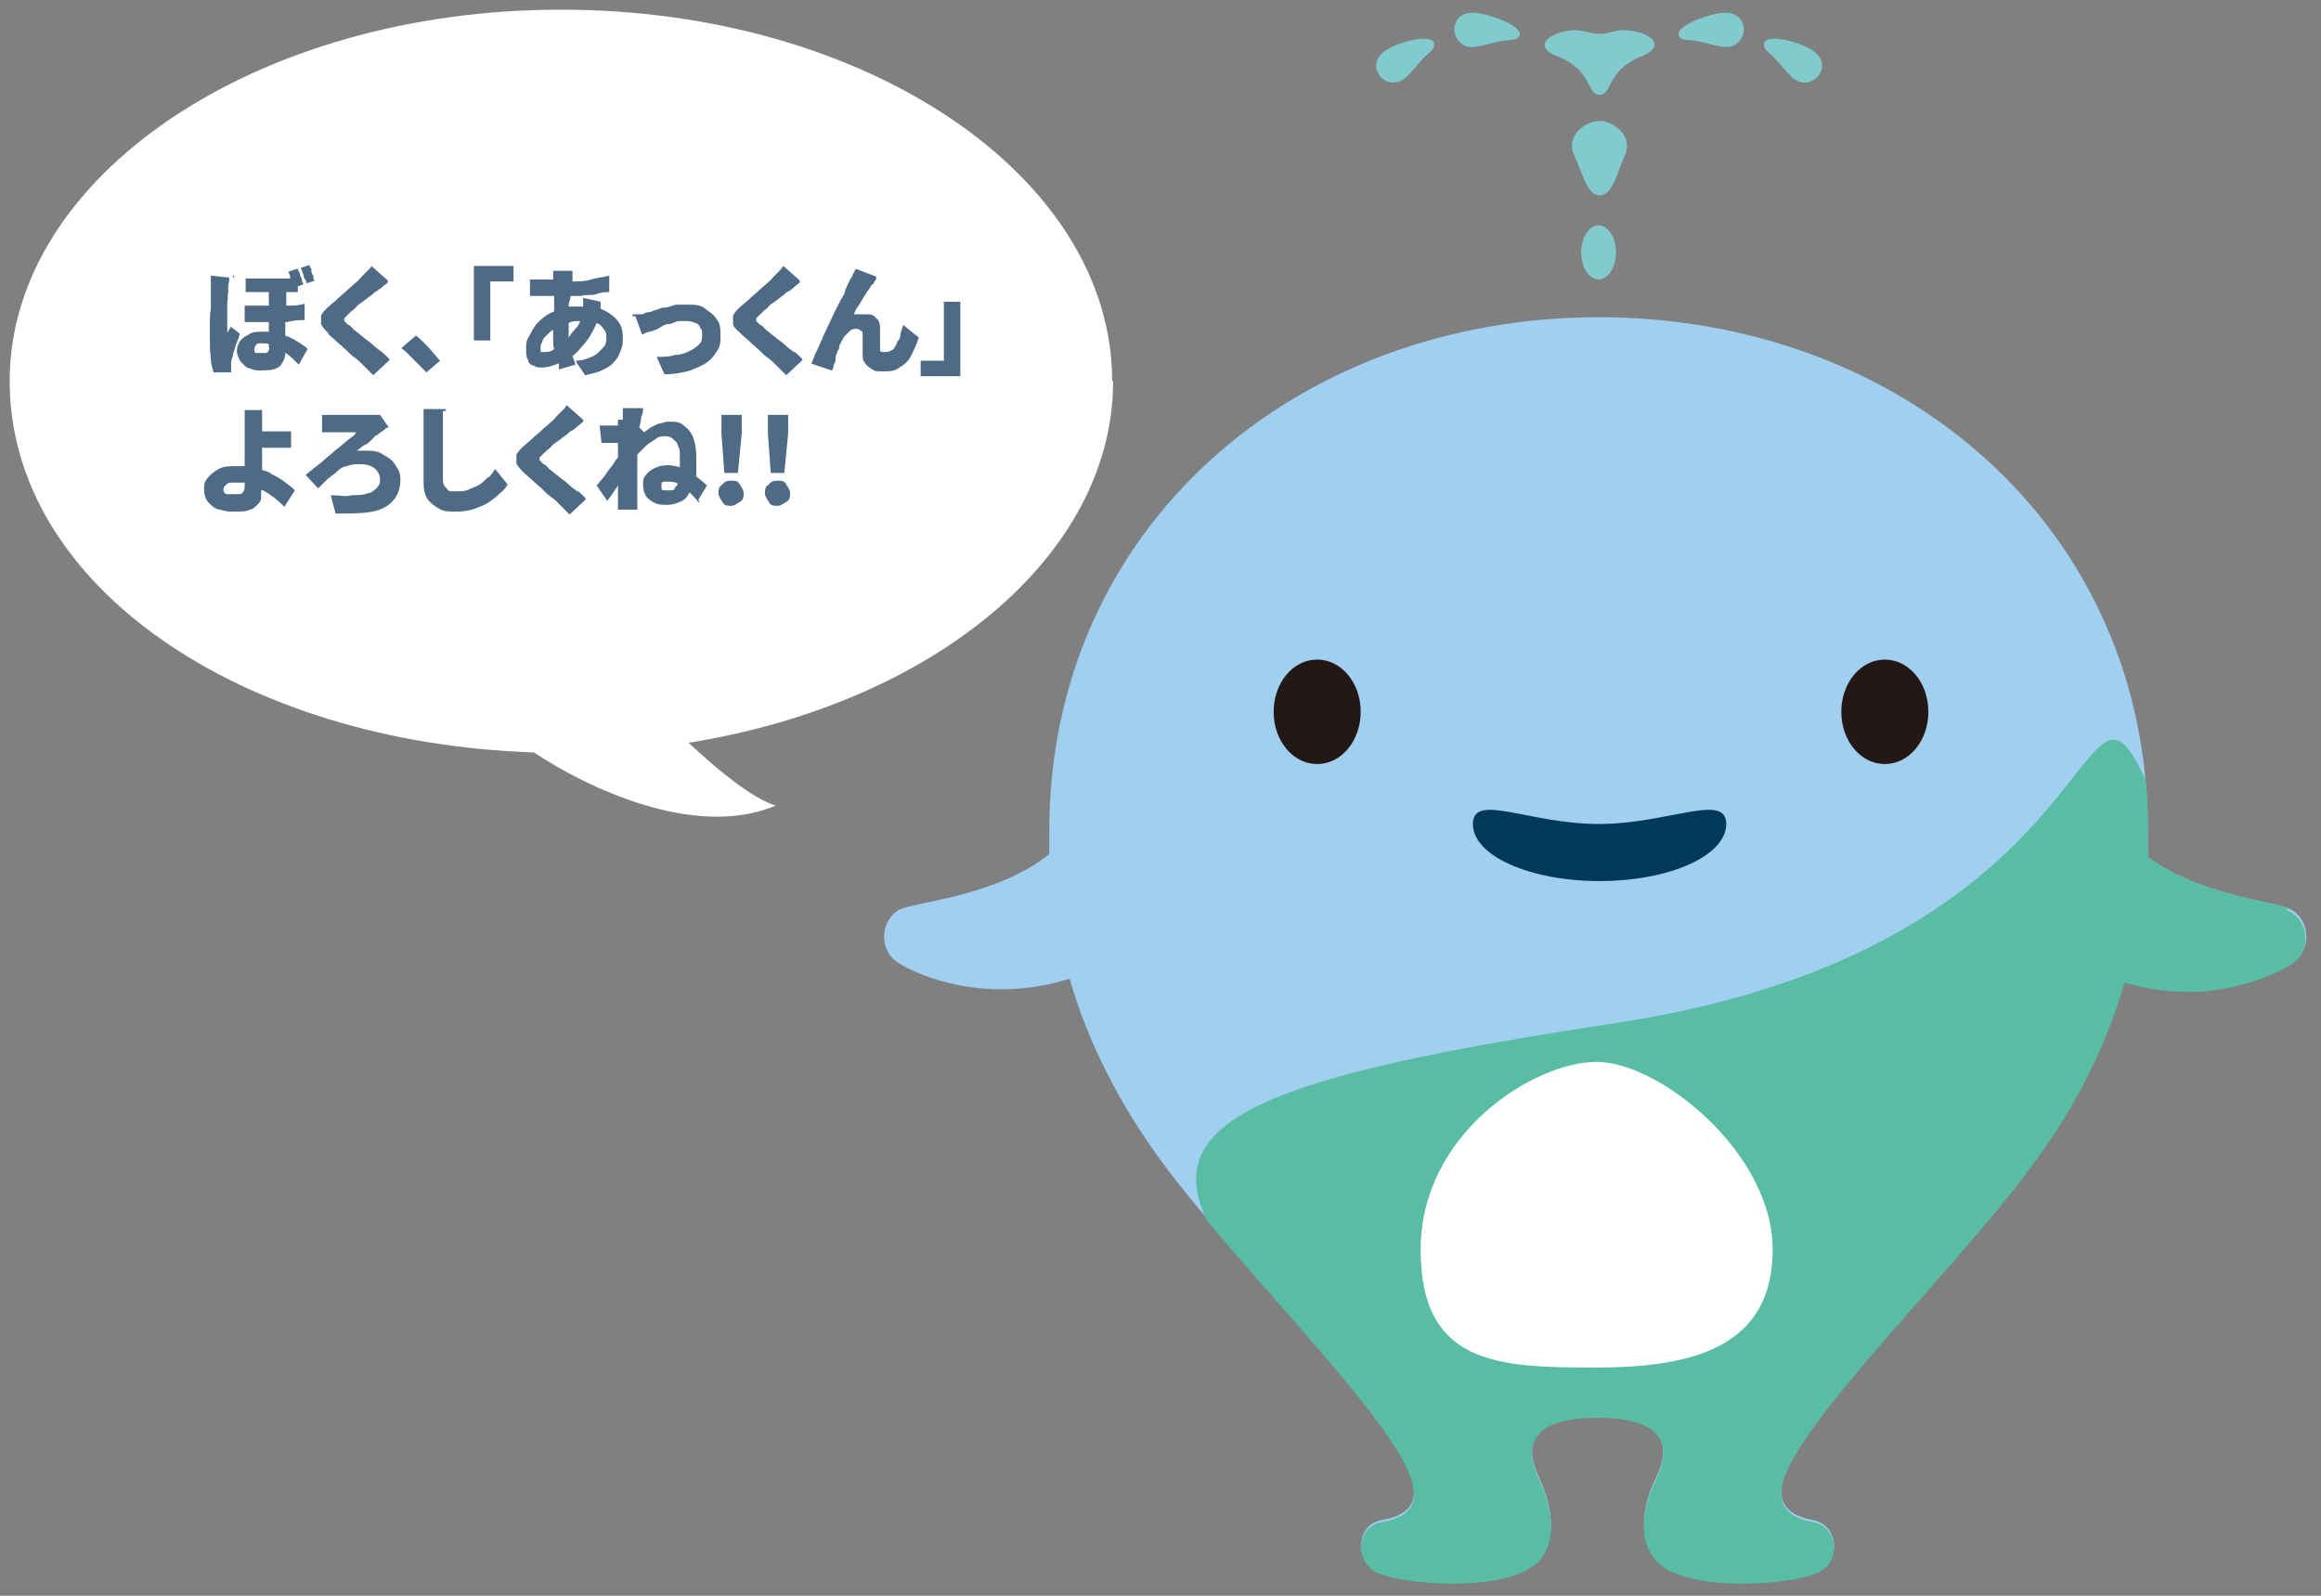 <?xml version="1.0" encoding="UTF-8"?>
<svg id="_レイヤー_1" xmlns="http://www.w3.org/2000/svg" version="1.1" viewBox="0 0 240 165">
  <rect x="0" y="0" width="240" height="165" fill="#808080" stroke="none"/>
  <!-- Generator: Adobe Illustrator 29.6.1, SVG Export Plug-In . SVG Version: 2.1.1 Build 9)  -->
  <defs>
    <style>
      .st0 {
        fill: #59bca5;
      }

      .st1 {
        fill: #4e6a85;
      }

      .st2 {
        fill: #003959;
      }

      .st3 {
        fill: #231815;
      }

      .st4 {
        fill: #fff;
      }

      .st5 {
        fill: #a0cfef;
      }

      .st6 {
        fill: #81cace;
      }
    </style>
  </defs>
  <path class="st4" d="M115,39.4C115,18.2,89.5,1,58,1S1,18.2,1,39.4s24,37.4,54.2,38.4c5.6,3.7,16.7,9,25,5.5h0c-2.5-.8-6-3.7-9-6.5,25.1-4,43.9-19.2,43.9-37.4Z"/>
  <path class="st5" d="M236.7,93.9c-2-.7-9.6-1.5-14.6-5.3v-2.7c0-31.4-25.4-53.1-56.8-53.1s-56.8,21.8-56.8,53.1,0,1.6,0,2.4c-5,4.1-13,4.9-15.1,5.6-2.2.7-2.8,4.1-.6,5.6,2.1,1.4,9.2,4.4,17.8,1.7,2,6.9,5.3,13.1,9.3,18.6,6.4,8.9,20.7,23.1,25,30.7,3,5.2.2,6.3-2.1,6.7s-2.9,3.7-.6,5.1c2.4,1.4,14.4,2.4,17.2-1.4,1.9-2.5.6-6.2-.2-8-1-2.1-2.5-6.5,6-6.5s7,4.4,6,6.5c-.9,1.8-2.1,5.5-.2,8,2.8,3.8,14.8,2.8,17.2,1.4,2.3-1.3,1.7-4.6-.6-5.1-2.3-.4-5.1-1.6-2.1-6.7,4.3-7.6,18.7-21.9,25-30.7,4-5.4,7.2-11.6,9.2-18.4,8.4,2.4,15.3-.5,17.4-1.9,2.2-1.5,1.6-4.9-.6-5.6"/>
  <path class="st0" d="M236.7,93.9c-2-.7-9.6-1.5-14.6-5.3v-2.6c0-1.9,0-3.7-.3-5.5l-.2-.4c-6.8-14.3-3.8,18-54.6,25.7-35.8,5.4-47.2,9.9-42.2,20.4h0c7,8.4,16.7,18.5,20.1,24.5,3,5.2.2,6.3-2.1,6.7s-2.9,3.7-.6,5.1c2.4,1.4,14.4,2.4,17.2-1.4,1.9-2.5.6-6.2-.2-8-1-2.1-2.5-6.5,6-6.5s7,4.4,6,6.5c-.9,1.8-2.1,5.5-.2,8,2.8,3.8,14.8,2.8,17.2,1.4,2.3-1.3,1.7-4.6-.6-5.1-2.3-.4-5.1-1.6-2.1-6.7,4.3-7.6,18.7-21.8,25-30.7,4-5.4,7.2-11.6,9.2-18.4,3,.9,5.9,1.1,8.3.9h0c4.4-.4,7.7-2,9-2.8,2.2-1.5,1.6-4.9-.6-5.6l.3-.2h0Z"/>
  <path class="st3" d="M199.4,73.6c0,3-2,5.4-4.5,5.4s-4.5-2.4-4.5-5.4,2-5.4,4.5-5.4,4.5,2.4,4.5,5.4"/>
  <path class="st3" d="M140.7,73.6c0,3-2,5.4-4.5,5.4s-4.5-2.4-4.5-5.4,2-5.4,4.5-5.4,4.5,2.4,4.5,5.4"/>
  <path class="st6" d="M167.1,26.1c0,1.5-.8,2.8-1.8,2.8s-1.8-1.3-1.8-2.8.8-2.8,1.8-2.8,1.8,1.3,1.8,2.8"/>
  <path class="st6" d="M165.4,20.2c1.4,0,1.8-2.4,2.6-4.1,1-2-1.2-3.6-2.6-3.6s-3.6,1.5-2.6,3.6c.8,1.7,1.3,4.1,2.6,4.1"/>
  <path class="st6" d="M165.4,9.8c1.4,0,.6-2.5,4.4-4,2.1-.8,1.5-2.2-1-2.6-1.7-.3-2.1.3-3.4.3s-1.8-.6-3.4-.3c-2.5.5-3.1,1.8-1,2.6,3.8,1.5,3,4,4.4,4"/>
  <path class="st6" d="M157.1,3.7c-.2.4-.5.4-1.6.5-1.5.2-3.1,1-4.1.5-.9-.5-1.3-1.6-.8-2.5.5-.9,1.5-1,2.5-.8,1.6.3,4.5,1.4,4,2.4"/>
  <path class="st6" d="M148.3,4.6c0,.4-.2.6-1,1.3-1,1-1.9,2.5-2.9,2.6-1,.2-1.9-.5-2.1-1.5-.1-1,.6-1.6,1.5-2.1,1.4-.7,4.3-1.4,4.5-.4"/>
  <path class="st6" d="M173.6,3.7c.2.4.5.4,1.6.5,1.5.2,3.1,1,4.1.5.9-.5,1.3-1.6.8-2.5-.5-.9-1.5-1-2.5-.8-1.6.3-4.5,1.4-4,2.4"/>
  <path class="st6" d="M182.4,4.6c0,.4.2.6,1,1.3,1,1,1.9,2.5,2.9,2.6,1,.2,1.9-.5,2.1-1.5.1-1-.6-1.6-1.5-2.1-1.4-.7-4.3-1.4-4.5-.4"/>
  <path class="st2" d="M178.5,85.2c0,3.3-5.9,5.9-13.1,5.9s-13.1-2.6-13.1-5.9,5.8,0,13,0,13.2-3.3,13.2,0"/>
  <path class="st4" d="M165.1,109.8c-6.5,0-18.2,7.4-18.2,19.4s8.1,12.2,18.2,12.2,18.2-2.2,18.2-12.2-11.7-19.4-18.2-19.4"/>
  <g>
    <path class="st1" d="M31.7,29.3l.9-.3c-.2,0-.2-.3-.2-.5-.2-.2-.2-.4-.2-.6s-.2-.3-.2-.5l-.9.3c.1.2.2.5.3.8,0,.3.3.5.3.8Z"/>
    <path class="st1" d="M22.2,38.5h1.7v-1.1c0-.2.2-.5.2-.8.1-.3.2-.6.3-1,.2-.4.3-.7.4-1.1l-.9-.7c-.1,0-.2.3-.2.3l-.2.3c0,0,0,.3,0,.3v-1.2c0-.4,0-.7,0-1.1s0-.7,0-1.1c.1-.4,0-.7.1-1,0-.3,0-.6,0-.6,0,0,0,0,0-.3.1-.2.1-.3.1-.5,0,0,0-.1,0-.2l-1.9-.2v1.3c0,.2,0,.5,0,.9,0,.4,0,.8,0,1.3-.1.4-.1.9-.1,1.4v1.4c0,.8,0,1.5.1,2.2,0,.7.2,1.2.3,1.5Z"/>
    <path class="st1" d="M31.2,35.6c-.3-.2-.6-.4-1-.6-.2-.1-.4-.2-.7-.3v-1.4h.2c.7-.2,1.3-.2,1.8-.2v-1.7c-.6.2-1.2.2-1.9.2h0v-1.4h1.2v-.6l.6-.2c0,0-.2-.3-.2-.5,0-.2-.2-.4-.2-.6s-.2-.3-.2-.5h-.1l-.9.3c0,0,.2.3.2.5,0,0,0,.1,0,.2-.3,0-.5,0-.8,0h-3.8v1.4h2.4v1.4h-2.5v1.7h2.5v1c-.2,0-.5,0-.7,0-.6,0-1,0-1.4.3-.4.2-.7.4-.9.7-.2.3-.3.6-.3,1s.2.8.4,1.1c.3.3.6.7,1,.7.4.2.5.2,1.3.2s1.4-.1,1.8-.5c.3-.4.5-.8.5-1.3,0,0,.1,0,.2.1.4.3.8.7,1.2,1.1l.9-1.6c0-.1-.3-.3-.6-.5ZM27.8,36.2c0,.1-.2.3-.3.3h-1c-.2,0-.2-.2-.2-.4s.1-.4.2-.4c0-.2.2-.2.6-.2s.5,0,.7.1v.2c0,0,.1.3,0,.4Z"/>
    <path class="st1" d="M24.1,28.5h0s0,0,0,.2h.1s0-.2,0-.2Z"/>
    <path class="st1" d="M33.9,34.5c.3.3.6.5.9.8.3.3.7.6,1,.9s.6.6.9.8c.3.2.5.4.7.6l1.2,1.2,1.7-1.6c-.2-.3-.5-.5-.8-.8-.3-.2-.7-.5-1-.8s-.7-.5-1-.8c-.3-.2-.6-.5-.9-.7-.2-.2-.4-.5-.6-.5l-.4-.4v-.3l.4-.4c.2-.2.4-.4.7-.6.2-.3.5-.5.8-.7s.5-.4.8-.6.5-.5.7-.5c0-.1.3-.2.5-.4s.4-.3.6-.5h0v-.2l-1.7-1.5c0,.1-.2.3-.4.5l-.6.6c-.2.2-.4.5-.7.7-.3.3-.6.5-.9.8s-.6.5-.9.8-.6.5-.8.7c-.5.4-.7.7-.9,1,0,.3,0,.6,0,.9.1.3.4.6.8,1Z"/>
    <path class="st1" d="M44.1,38.6s0,0,0,0h0c0,0,0,0,0,0Z"/>
    <path class="st1" d="M45.5,37.3c-.2-.2-.4-.5-.7-.8-.3-.4-.6-.7-.9-1-.3-.3-.6-.6-.9-.8l-1.5,1.3c.3.2.6.5.9.8l.9.9c.3.3.6.6.8.8l1.4-1.2Z"/>
    <polygon class="st1" points="49 27.6 49 35.2 50.7 35.2 50.7 29.1 53.1 29.1 53.1 27.5 49 27.5 49 27.6"/>
    <path class="st1" d="M63.6,37.3c.3-.3.4-.6.6-1.1s.2-.7.2-1.3-.1-1.2-.5-1.7c-.3-.4-.8-.8-1.4-1.1-.1,0-.2-.1-.4-.2,0-.1,0-.2,0-.3v-.4h0l-1.8-.4v.9h-1.2c-.1,0-.2,0-.3,0v-.3c.1-.3.2-.5.2-.8h1.1c.6-.2,1.1,0,1.6-.2.5-.2.9-.2,1.3-.2v-1.7c-.7.2-1.3.2-1.9.4-.6.2-1.2.2-1.9.2h0c0-.2,0-.3,0-.5v-.6h-2v1.1h0v-.2h-2.4v1.7h2.5v1.6c-.3.1-.6.3-.8.4-.4.3-.8.6-1.1,1s-.5.8-.7,1.2c-.3.4-.3.8-.3,1.3s0,.8.2,1.1c0,.3.3.6.6.6.3.2.4.2.9.2s1.1-.2,1.6-.4c0,0,0,0,.1,0,0,.2,0,.4,0,.6l1.7-.5c-.1-.3-.2-.6-.3-.9.3-.2.6-.5.9-.9.4-.4.8-.9,1.1-1.5.2-.3.3-.6.5-1,.3.1.5.3.7.6.3.3.3.6.3.9s0,.7-.3,1-.5.6-1,.9c-.5.2-1.1.5-1.9.5l1,1.5c.8-.2,1.4-.3,1.9-.6.5-.2.9-.5,1.2-.9ZM56.3,36.4h-.4v-.4c0-.2,0-.4.2-.7,0-.3.3-.5.6-.8.2-.2.3-.3.5-.4v1.1c0,.3,0,.6.1.9,0,0,0,0,0,0-.4.3-.7.3-1,.3ZM59.5,34c-.3.3-.5.6-.7.9v-1.5c.3-.2.7-.2,1.2-.2-.1.3-.3.6-.5.8Z"/>
    <path class="st1" d="M74.1,33c-.3-.5-.7-.7-1.2-1.1s-1.1-.4-1.8-.4h-1.2c-.4.1-.8.3-1.2.3-.4,0-.8.3-1.1.3-.3.2-.6.2-.8.2-.2.2-.4.2-.7.2h-.7v.2h.3l.7,1.9c.2-.1.5-.3.8-.3.3-.1.7-.2,1-.4.3-.2.6-.4,1-.4.3,0,.7-.3,1-.3h.9c.3,0,.6.1.8.2.2,0,.5.3.5.5.2.2.2.3.2.7s0,.7-.3,1c-.3.3-.6.5-1,.7-.4.2-.9.4-1.5.4-.6.2-1.2.2-1.9.2l.8,1.8c1.1,0,2-.2,2.7-.4.7-.3,1.3-.5,1.8-.9.4-.3.7-.7,1-1.2.3-.5.3-.8.3-1.5s0-1.2-.4-1.7Z"/>
    <path class="st1" d="M82.1,36.4c-.3-.2-.7-.5-1-.8-.3-.3-.7-.5-1-.8-.3-.2-.6-.5-.9-.7-.2-.2-.4-.5-.6-.5-.2-.2-.4-.4-.4-.4v-.3c0,0,.2-.2.4-.4.2-.2.4-.4.7-.6.2-.3.5-.5.8-.7.3-.2.5-.4.8-.6.3-.2.5-.5.7-.5.1-.1.3-.2.5-.4.2-.2.4-.3.6-.5h0v-.2l-1.7-1.5c-.1.1-.2.3-.4.5-.2.2-.4.4-.6.6s-.4.5-.7.7c-.3.3-.6.5-.9.8-.3.3-.6.5-.9.8s-.6.5-.8.7c-.5.4-.7.7-.9,1v.9c0,.3.4.6.8,1,.3.3.6.5.9.8.3.3.7.6,1,.9s.6.6.9.8q.3.2.7.6c.4.4.8.8,1.2,1.2l1.7-1.6c-.2-.3-.5-.5-.8-.8Z"/>
    <path class="st1" d="M93.1,34.7c0,.4-.4.6-.4.9-.2.3-.3.6-.5.6-.2.2-.6.2-.6.2h-.4c-.2,0-.2-.2-.2-.4v-1.9c0-.5,0-.9-.4-1.2-.3-.4-.6-.4-1.1-.4h-1.2c.1-.3.2-.5.4-.8.2-.2.3-.5.5-.8s.3-.5.5-.8c.2-.2.3-.5.5-.7.2,0,.2-.3.2-.3.2-.1.2-.3.2-.3h0v-.2l-2.1-.8c-.2.3-.3.6-.4.8-.1.2-.3.4-.3.6-.1,0-.2.4-.4.8,0,.4-.4.8-.6,1.3-.3.5-.5,1-.8,1.6-.3.6-.5,1.1-.8,1.7-.2.5-.5,1.1-.7,1.6-.3.5-.4,1-.6,1.4l2.1.7c.2-.2.2-.4.2-.6.2-.2.2-.4.2-.7s.2-.5.2-.7c.2-.2.2-.4.2-.6.2-.3.3-.6.5-.9.2-.2.4-.4.6-.6s.5-.2.7-.2.4.2.4.2c.2,0,.2.2.2.4v2.1c0,.3,0,.6.3.9.1.2.4.4.7.6s.4.2,1.1.2,1.2,0,1.7-.4c.5-.3.9-.6,1.2-1.2.3-.6.6-1.2.8-1.9l-1.6-1.3c-.1.4-.3.8-.3,1.1Z"/>
    <polygon class="st1" points="97.6 31.2 97.6 37.3 95.2 37.3 95.2 38.9 99.3 38.9 99.3 38.8 99.3 31.2 97.6 31.2"/>
    <path class="st1" d="M28.1,49c-.3-.2-.6-.3-1-.4v-2.3h3v-1.7h-3v-2.2h-1.8v5.8c-.2,0-.5,0-.8,0-.8,0-1.4,0-1.9.3-.5.3-.8.5-1.1.9-.3.3-.4.6-.4,1.2s.2,1.1.5,1.4.7.7,1.2.7c.5.2,1,.2,1.6.2s1.1,0,1.4-.2c.3,0,.6-.3.8-.5.2-.2.4-.4.4-.7,0-.2,0-.6,0-.8h0c0,0,.1,0,.2,0,.4.2.8.5,1.2.8.4.3.7.6,1,.9l1.1-1.7c-.3-.3-.7-.6-1.1-.9-.4-.3-.9-.6-1.4-.8ZM25.1,50.9c0,.2-.3.2-.7.2h-.9c-.3,0-.4-.3-.4-.5s.1-.3.3-.5c.2-.2.3-.2.9-.2s.7,0,1,0v.2c0,.4,0,.6-.2.8Z"/>
    <path class="st1" d="M39.6,47c-.5-.4-1.2-.4-1.9-.4h-.8c.3-.2.5-.4.8-.6.2,0,.5-.3.7-.5s.4-.5.6-.5c.2-.2.5-.4.5-.4l.3-.2c.1-.2.4-.2.4-.2l-.9-1.3h-6v1.8h3.5c0,.2-.3.4-.7.7-.4.3-.7.6-1.1.9-.4.3-.8.7-1.2,1-.4.4-.8.7-1.2,1-.4.3-.7.6-1,.8l1.3,1.4.9-.9c.3-.3.7-.5,1-.8.3-.3.7-.6,1.1-.6.4-.2.7-.2,1.3-.2s1.1.1,1.5.4c.4.3.6.8.6,1.1s0,.6-.3.9-.6.6-1,.6c-.4.2-1,.2-1.6.2-.6.2-1.4,0-2.2,0l.5,1.9c1.5,0,2.8,0,3.8-.2s1.7-.6,2.2-1.2c.5-.6.7-1.3.7-2.1s-.2-1-.5-1.5c-.3-.5-.7-.8-1.3-1.1Z"/>
    <rect class="st1" x="33.2" y="42.8" width="0" height="0"/>
    <path class="st1" d="M50.5,49.3c-.3.3-.6.6-.9.8-.3.2-.7.3-1.1.5s-.8.2-1.3.2h-.7c-.2-.1-.3-.3-.5-.5-.2-.2-.2-.6-.2-.9v-6.9h0c0,0,.3,0,.3,0v-.2h-2.3v7.6c0,.7.1,1.2.4,1.7.3.4.7.7,1.2,1,.5.3,1.1.3,1.8.3s1.3-.1,1.9-.3c.5-.2,1.1-.4,1.5-.7.4-.3.8-.6,1.1-.9.4-.3.6-.6.8-.9l-1.3-1.6c-.2.3-.4.6-.7.9Z"/>
    <path class="st1" d="M59.7,50.8c-.3-.2-.7-.5-1-.8-.3-.3-.7-.5-1-.8-.3-.2-.6-.5-.9-.7-.2-.2-.4-.5-.6-.5l-.4-.4v-.3l.4-.4c.2-.2.4-.4.7-.6.2-.3.5-.5.8-.7s.5-.4.8-.6c.3-.2.5-.5.7-.5,0,0,.3-.2.5-.4s.4-.3.6-.5h0v-.2l-1.7-1.5c0,0-.2.3-.4.5l-.6.6c-.2.2-.4.5-.7.7-.3.3-.6.5-.9.8s-.6.5-.9.8c-.3.3-.6.5-.8.7-.5.4-.7.7-.9,1,0,.3,0,.6,0,.9.1.3.4.6.8,1,.3.3.6.5.9.8s.7.6,1,.9.6.6.9.8c.3.2.5.4.7.6l1.2,1.2,1.7-1.6c-.2-.3-.5-.5-.8-.8Z"/>
    <path class="st1" d="M72,49.2v-1.9c0-.8-.1-1.4-.3-2-.2-.6-.6-1-1-1.3-.4-.4-.9-.4-1.5-.4s-.7.2-1.1.2c-.4.2-.7.3-1.1.6-.1.1-.3.2-.4.3l-.5-.5c.1-.4.2-.8.2-1.1.2-.4.2-.6.2-.9h-2.1v1.2h0c0,0-.5,0-.5,0v.6h-1.9l.2,1.8h1.7v1.5c-.2.2-.3.4-.5.7-.2.3-.4.5-.6.8s-.4.6-.6.8c-.2.2-.3.4-.5.6l1.1,1.6c.1-.2.3-.4.5-.7l.6-.9v2.5h2v-5.6s0,0,0-.1c.3-.3.6-.6.9-.9.3-.3.7-.5,1-.7.3-.3.7-.3,1-.3s.6.1.8.3c.2.2.5.4.5.7.2.3.2.5.2,1v1.2c-.4-.1-.9-.2-1.2-.2-.6,0-1,.1-1.4.3-.4.2-.7.4-.9.7-.3.3-.3.5-.3,1s.1.9.3,1.2c.2.3.5.5.9.7s.7.2,1.3.2,1.1-.2,1.5-.4c.4-.2.6-.5.8-.9.3.3.6.6.9,1h0c0,0,.2,0,.2,0l-.2-.2.9-1.5c-.4-.4-.8-.7-1.2-1ZM69.2,50.7h-.6c-.2,0-.2-.2-.2-.4v-.3c0-.2.3-.2.3-.2h.4c.3,0,.6,0,1,.2,0,.1-.1.2-.3.4,0,.3-.3.3-.6.3Z"/>
    <path class="st1" d="M75.6,49.7c-.4,0-.7.1-.9.4-.4.2-.4.6-.4.9s.2.6.4.9c.2.4.5.4.9.4s.5-.2.9-.4.4-.6.4-.9-.2-.6-.4-.9c-.2-.4-.5-.4-.9-.4Z"/>
    <polygon class="st1" points="76.3 48.9 76.7 44.8 76.7 42.9 74.6 42.9 74.6 44.8 74.9 48.9 76.3 48.9"/>
    <polygon class="st1" points="81.1 48.9 81.5 44.8 81.5 42.9 79.4 42.9 79.4 44.8 79.7 48.9 81.1 48.9"/>
    <path class="st1" d="M80.4,49.7c-.4,0-.7.1-.9.4-.4.2-.4.6-.4.9s.2.6.4.9c.2.4.5.4.9.4s.5-.2.9-.4c.4-.2.4-.6.4-.9s-.2-.6-.4-.9c-.2-.4-.5-.4-.9-.4Z"/>
  </g>
</svg>